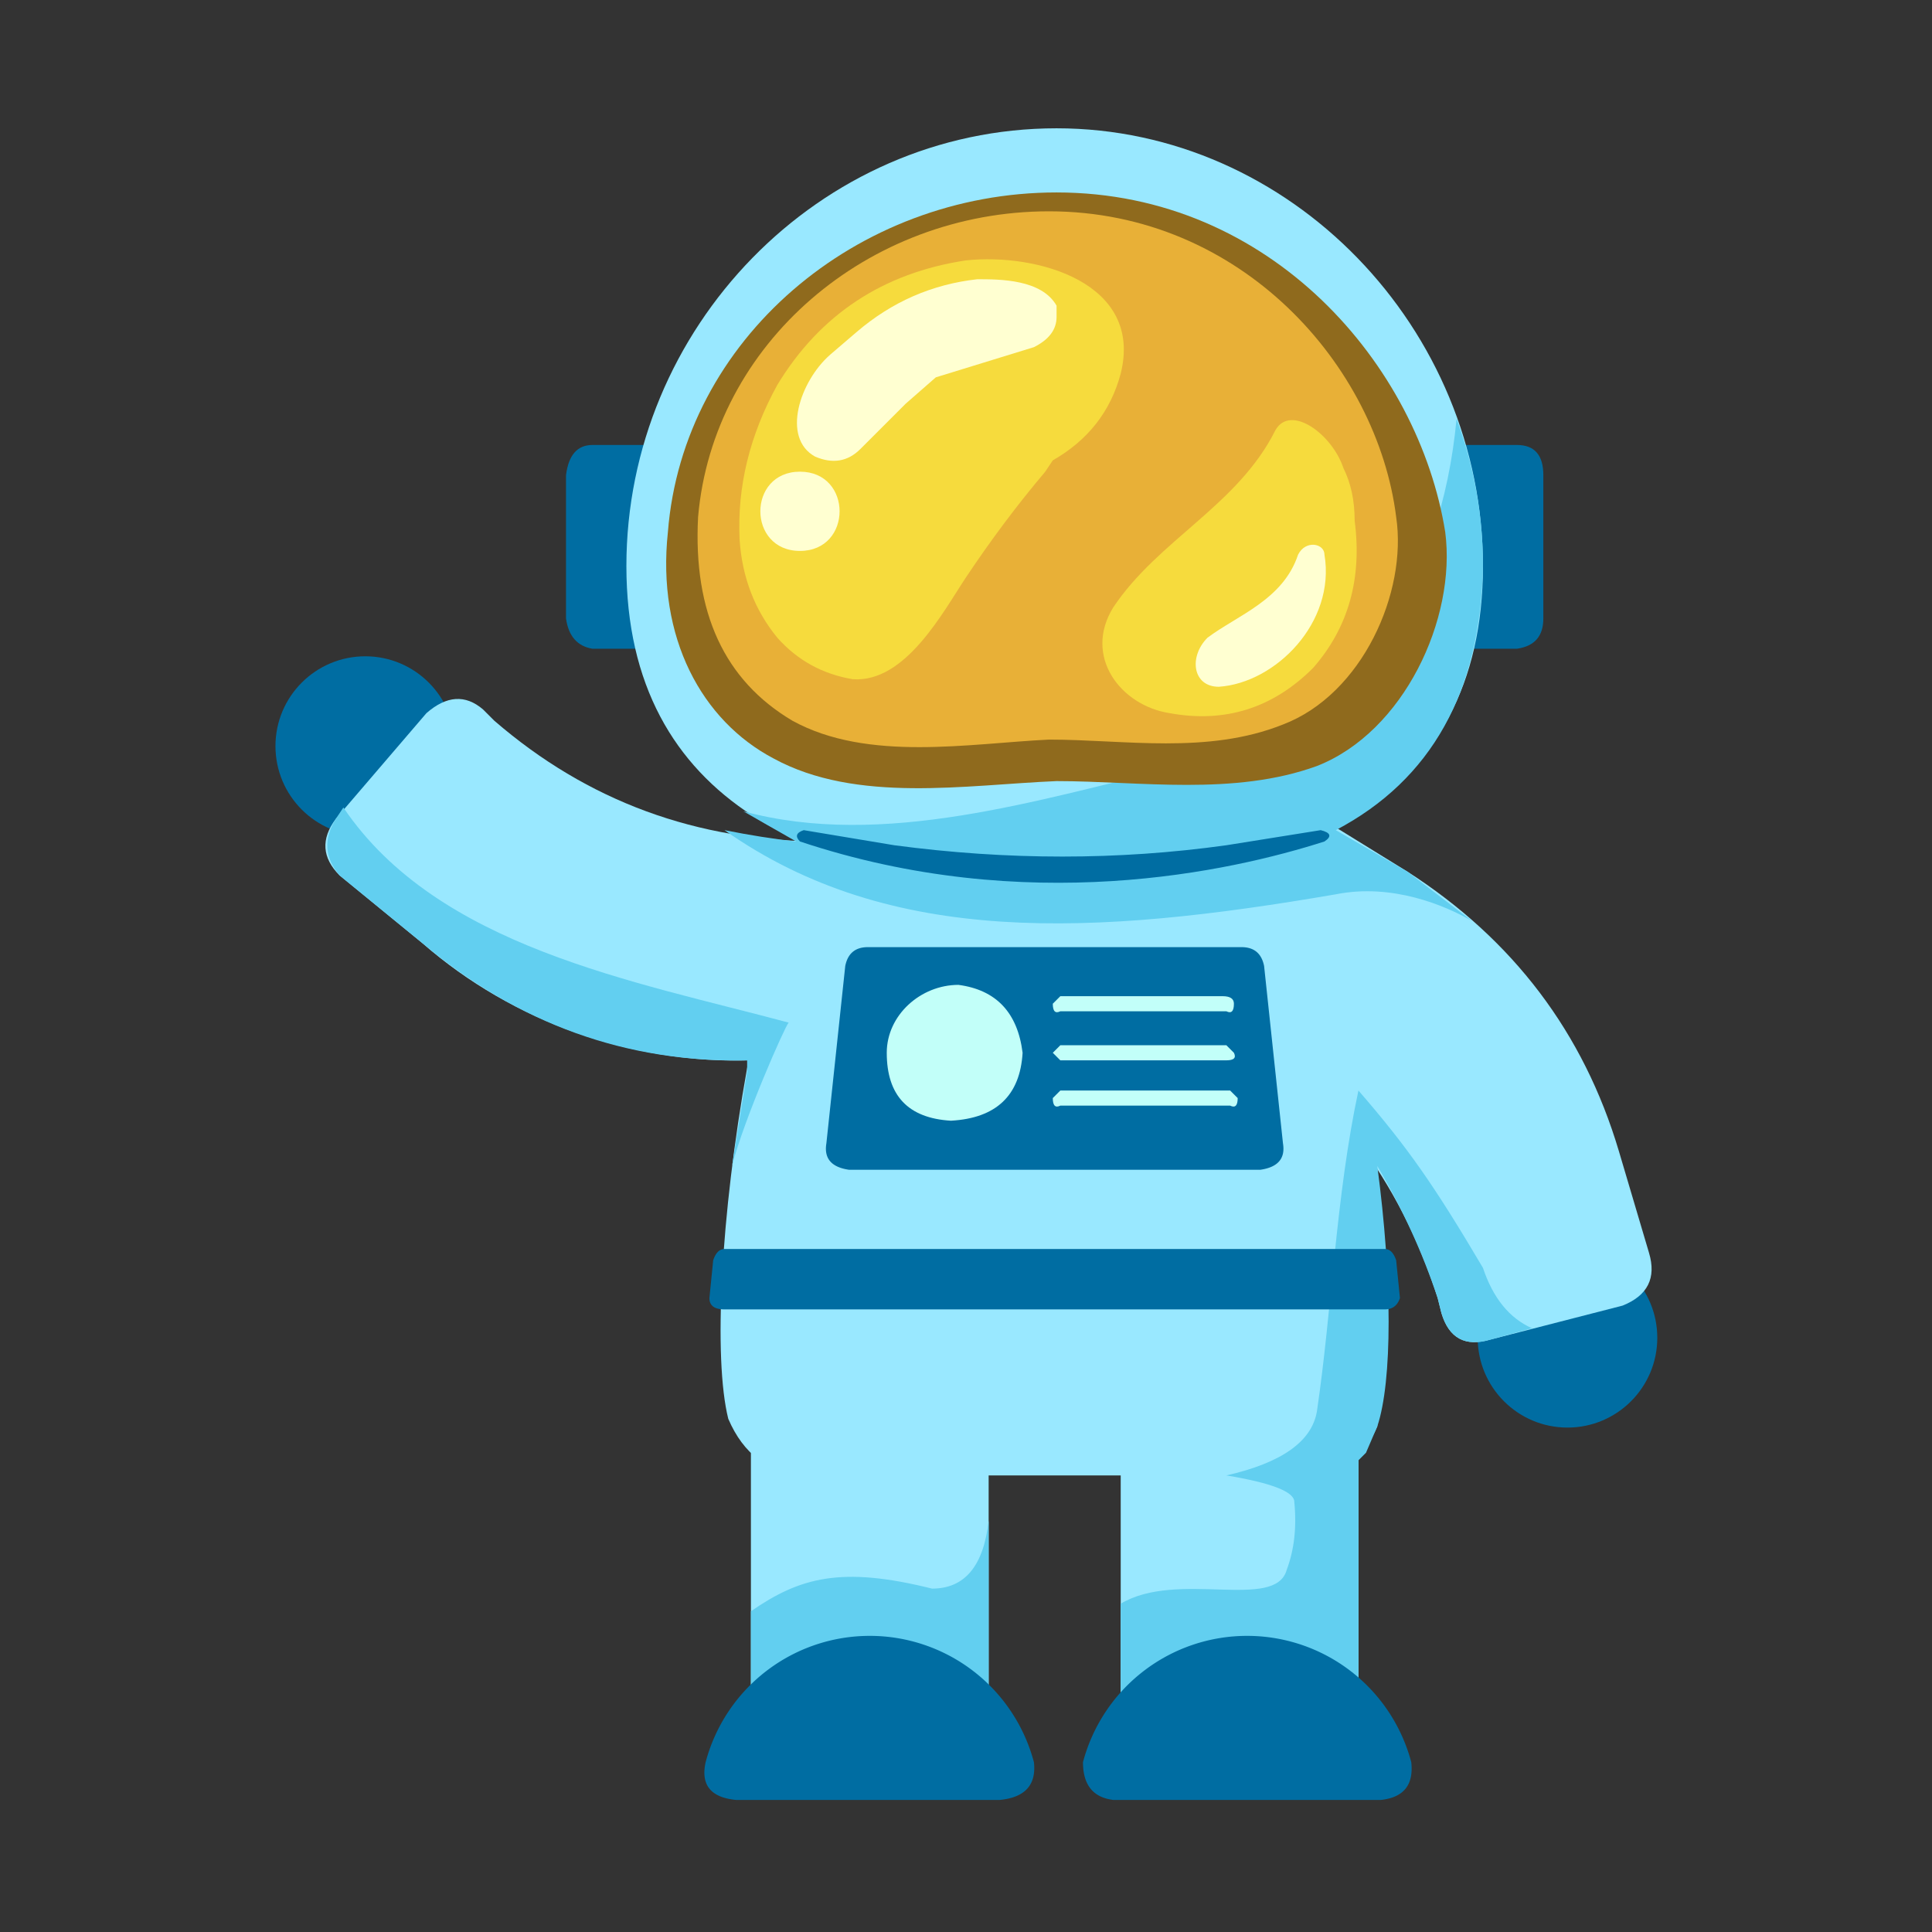 <svg xmlns="http://www.w3.org/2000/svg" viewBox="0 0 512 512"><rect x="0" y="0" width="512" height="512" fill="#333333" stroke="none"/><g fill="none" fill-rule="nonzero"><g fill="#006da2" transform="translate(73, 34) translate(0, 83.924)"><circle cx="23.8" cy="79.8" r="23.8"/><circle cx="342.4" cy="236.6" r="23.8"/><path d="M99 54H84q-6-1-7-8V8q1-8 7-8h15zM314 54h15q7-1 7-8V8q0-8-7-8h-15z"/></g><g fill="#99e8ff"><path d="M166 150c0 63 51 85 114 85 62 0 113-22 113-85S342 34 280 34c-63 0-114 53-114 116"/><path d="m239 223 1 57-41 1c-31 1-63-10-87-31l-22-18q-7-7-1-15l24-28q8-7 15-1l3 3q37 32 87 32zM308 259l31-49 34 21q42 27 56 74l8 27q3 10-7 14l-35 9q-10 3-13-7l-1-4q-15-47-56-74zM252 466h-42q-10-1-11-11V341q1-10 11-10h42q10 1 10 10v114q-1 10-10 11M350 466h-43q-9-1-10-11V341q1-10 10-10h43q9 1 10 10v114q-1 10-10 11"/><path d="M365 378zq-5 12-19 13H213q-14-1-20-15c-4-16-2-54 5-93q5-30 17-59 3-5 7-7l6-1 109 1q4 2 7 7 12 29 17 59c7 40 9 79 4 94"/></g><g fill="#62cff0"><path d="M209 271c-41-11-93-20-118-57l-2 3q-5 8 1 15l22 18q38 32 86 31v3l-4 25c3-12 14-37 15-38M354 237c15-3 29 3 36 7l-17-13-19-11q38-20 39-70 0-20-7-39c-4 43-26 81-73 92-38 9-79 22-116 12l14 8q-9-1-19-3c44 31 98 28 162 17M393 336c-13-22-20-32-33-47-6 28-7 58-11 85q-2 12-24 17 18 3 18 7 1 10-2 18c-3 11-29 0-44 9v30q1 10 10 11h43q9-1 10-11v-68l2-2 3-7c4-12 4-39 0-69q10 17 16 35l1 4q3 10 13 7l11-3q-9-4-13-16M247 421c-24-6-35-3-48 6v28q1 10 11 11h42q10-1 10-11v-52q-2 18-15 18"/></g><path fill="#8f6a1d" d="M177 141c-3 28 9 50 28 60 22 12 51 7 75 6 22 0 47 4 69-4 23-9 37-39 34-62-7-44-46-90-103-90-53 0-99 39-103 90"/><path fill="#e8b037" d="M185 137q-2 38 25 54c20 11 47 6 68 5 20 0 42 4 62-4 21-8 33-35 30-55-5-40-41-81-92-81-48 0-89 35-93 81"/><g fill="#f6db3d"><path d="M279 122q14-8 18-23c6-24-22-32-41-30q-33 5-50 33-11 20-10 41 1 15 10 26 8 9 20 11c14 1 24-18 30-27q10-15 21-28zM356 124c-3-9-14-17-18-10-10 20-31 29-43 47-8 13 2 26 15 28q22 4 38-12 14-16 11-39 0-8-3-14"/></g><g fill="#ffffd1"><path d="M280 81c-4-7-15-7-21-7q-18 2-32 14l-7 6c-8 7-13 22-4 27q7 3 12-2l12-12 8-7 13-4 13-4q6-3 6-8zM212 125c-14 0-14 21 0 21s14-21 0-21M344 147c-4 12-16 16-24 22-5 5-4 13 3 13 15-1 31-17 28-35 0-3-5-4-7 0"/></g><g fill="#006da2"><path d="M265 477h-70q-10-1-8-10a45 45 0 0 1 87 0q1 9-9 10M366 477h-71q-8-1-8-10a45 45 0 0 1 87 0q1 9-8 10M334 310H225q-7-1-6-7l5-47q1-5 6-5h99q5 0 6 5l5 47q1 6-6 7M367 347H192q-4 0-4-3l1-10q1-3 3-3h175q2 0 3 3l1 10q-1 3-4 3"/></g><path fill="#006da2" d="m213 220 24 4q45 6 88 0l25-4q4 1 1 3c-25 8-79 20-139 0q-2-2 1-3"/><g fill="#c2fff9"><path d="M271 279q-1 17-19 18-17-1-17-18c0-10 9-18 19-18q15 2 17 18M325 268h-44q-2 1-2-2l2-2h43q3 0 3 2 0 3-2 2M326 293h-45q-2 1-2-2l2-2h45l2 2q0 3-2 2M325 281h-44l-2-2 2-2h44l2 2q1 2-2 2"/></g></g></svg>